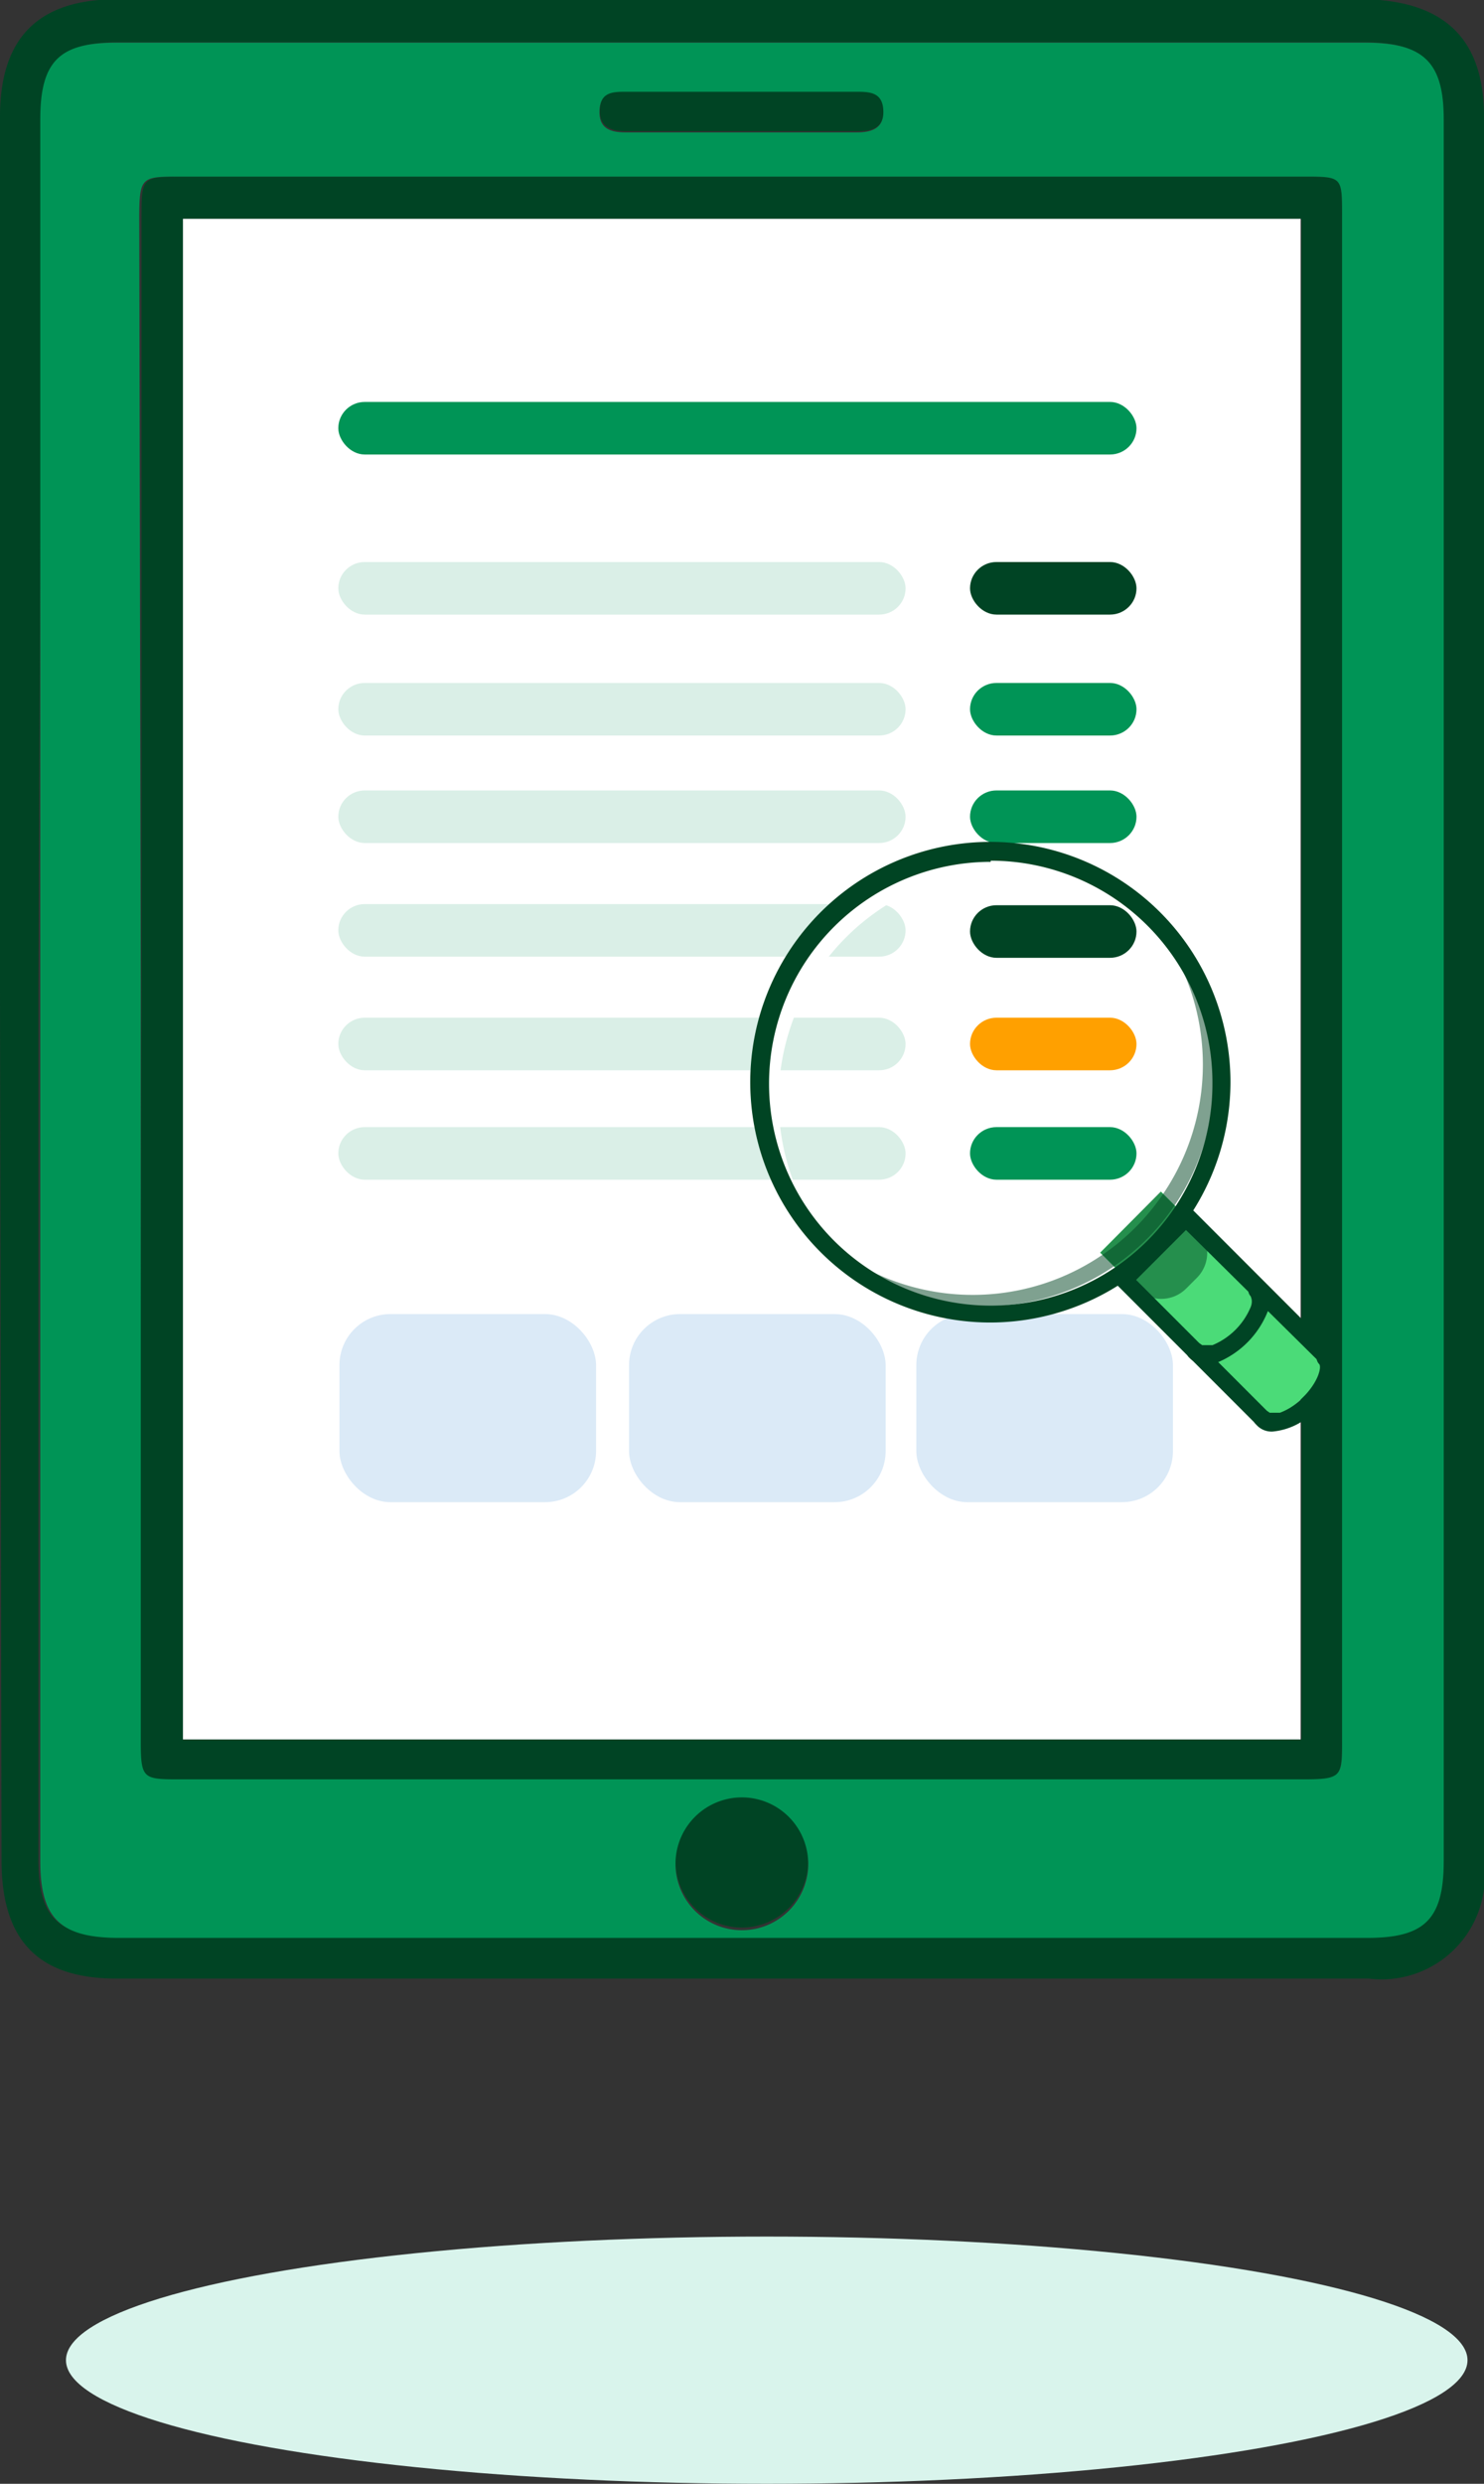 <?xml version="1.0" encoding="UTF-8"?> <svg xmlns="http://www.w3.org/2000/svg" viewBox="0 0 38.69 64.7"><rect x="0" y="0" width="38.69" height="64.7" fill="#333333" stroke="none"/><defs><style>.cls-1{isolation:isolate;}.cls-2{fill:#004424;}.cls-3{fill:#fff;}.cls-4{fill:#daefe7;}.cls-5{fill:#009456;}.cls-6{fill:#dbeaf7;}.cls-7{fill:#ffa000;}.cls-8{fill:#4bdb78;}.cls-10,.cls-9{fill:#004423;}.cls-9{mix-blend-mode:multiply;opacity:0.5;}.cls-11{fill:#d9f4ec;}</style></defs><g class="cls-1"><g id="Calque_1" data-name="Calque 1"><path class="cls-2" d="M38.31,90.71V68c0-2.06,1-3.06,3.06-3.06H73.92C76,65,77,66,77,68v45.5a2.69,2.69,0,0,1-3,3H41.35c-2.05,0-3-1-3-3.08Zm1,0v22.69c0,1.53.52,2,2.06,2H73.9c1.53,0,2-.51,2-2V68.06c0-1.53-.52-2-2.06-2H41.41c-1.53,0-2,.51-2,2Z" transform="translate(-38.31 -64.96)"></path><path class="cls-2" d="M42,90.45V70.65c0-1.06,0-1.09,1.06-1.09H72.3c1,0,1,0,1,1v39.79c0,.92-.07,1-1,1H43c-1,0-1.05-.06-1.05-1Zm30.24,19.82V70.66H43.08v39.61Z" transform="translate(-38.31 -64.96)"></path><path class="cls-2" d="M59.38,113.42a1.73,1.73,0,1,1-1.72-1.71A1.74,1.74,0,0,1,59.38,113.42Z" transform="translate(-38.31 -64.96)"></path><path class="cls-2" d="M57.65,67.32h3c.36,0,.69,0,.7.49s-.31.57-.7.57h-6c-.39,0-.72-.1-.7-.57s.35-.49.71-.49Z" transform="translate(-38.31 -64.96)"></path><path class="cls-3" d="M72.22,110.27H43.08V70.66H72.22Z" transform="translate(-38.31 -64.96)"></path><rect class="cls-4" x="8.82" y="23.55" width="14.79" height="1.37" rx="0.69"></rect><rect class="cls-4" x="8.82" y="26.51" width="14.79" height="1.37" rx="0.69"></rect><rect class="cls-4" x="8.82" y="29.36" width="14.79" height="1.37" rx="0.69"></rect><rect class="cls-4" x="8.82" y="20.59" width="14.79" height="1.37" rx="0.69"></rect><rect class="cls-5" x="25.29" y="20.59" width="4.34" height="1.37" rx="0.69"></rect><rect class="cls-4" x="8.82" y="17.79" width="14.79" height="1.37" rx="0.69"></rect><rect class="cls-6" x="23.89" y="34.23" width="6.69" height="4.9" rx="1.33"></rect><rect class="cls-6" x="16.4" y="34.23" width="6.69" height="4.9" rx="1.33"></rect><rect class="cls-6" x="8.85" y="34.23" width="6.69" height="4.9" rx="1.33"></rect><rect class="cls-4" x="8.82" y="14.64" width="14.79" height="1.37" rx="0.69"></rect><rect class="cls-2" x="25.29" y="14.64" width="4.34" height="1.37" rx="0.69"></rect><rect class="cls-5" x="25.29" y="17.79" width="4.34" height="1.37" rx="0.69"></rect><rect class="cls-5" x="25.29" y="29.36" width="4.34" height="1.37" rx="0.69"></rect><rect class="cls-2" x="25.29" y="23.58" width="4.34" height="1.37" rx="0.69"></rect><rect class="cls-7" x="25.29" y="26.51" width="4.34" height="1.37" rx="0.69"></rect><rect class="cls-5" x="8.82" y="10.47" width="20.81" height="1.37" rx="0.69"></rect><polygon class="cls-8" points="30.27 31.04 28.68 32.63 33.19 37.13 34.83 35.6 30.27 31.04"></polygon><path class="cls-9" d="M69.51,96.94,68.57,96,67,97.59l.94.94a.92.92,0,0,0,1.29,0l.29-.29A.92.92,0,0,0,69.51,96.94Z" transform="translate(-38.31 -64.96)"></path><path class="cls-9" d="M68.06,88.6a6,6,0,0,1-8.48,8.48,6,6,0,1,0,8.48-8.48Z" transform="translate(-38.31 -64.96)"></path><path class="cls-3" d="M60.22,97.71a6,6,0,0,1,8.48-8.48,6,6,0,1,0-8.48,8.48Z" transform="translate(-38.31 -64.96)"></path><path class="cls-10" d="M64.14,99.41a6.26,6.26,0,1,1,6.25-6.25A6.27,6.27,0,0,1,64.14,99.41Zm0-12a5.78,5.78,0,1,0,5.78,5.78A5.78,5.78,0,0,0,64.14,87.38Z" transform="translate(-38.31 -64.96)"></path><path class="cls-2" d="M71.17,102.1A.23.23,0,0,1,71,102l-3.57-3.57a.24.24,0,0,1,0-.33l1.63-1.63a.25.25,0,0,1,.34,0L73,100.07a.23.23,0,1,1-.33.33L69.23,97l-1.3,1.3,3.4,3.4a.22.22,0,0,1,0,.33A.2.2,0,0,1,71.17,102.1Z" transform="translate(-38.31 -64.96)"></path><path class="cls-2" d="M71.49,102.25a.53.53,0,0,1-.41-.16.22.22,0,0,1,0-.33.24.24,0,0,1,.33,0s.11,0,.27,0a1.61,1.61,0,0,0,.6-.4c.42-.42.49-.81.42-.87a.25.25,0,0,1,0-.34.24.24,0,0,1,.33,0c.32.32.14,1-.42,1.54A1.74,1.74,0,0,1,71.49,102.25Z" transform="translate(-38.31 -64.96)"></path><path class="cls-2" d="M69.73,100.49a.53.53,0,0,1-.41-.16.22.22,0,0,1,0-.33.24.24,0,0,1,.33,0s.11,0,.27,0a1.84,1.84,0,0,0,1-1c.06-.16,0-.25,0-.27a.25.25,0,0,1,0-.34.24.24,0,0,1,.33,0,.7.7,0,0,1,.1.76,2.39,2.39,0,0,1-1.3,1.3A1.06,1.06,0,0,1,69.73,100.49Z" transform="translate(-38.31 -64.96)"></path><path class="cls-5" d="M39.36,90.75V68.07c0-1.54.52-2,2-2H73.89c1.54,0,2.06.51,2.06,2v45.37c0,1.54-.52,2-2,2H41.42c-1.54,0-2.06-.51-2.06-2Zm2.62-.3v19.86c0,1,.06,1,1.05,1H72.3c1,0,1-.08,1-1V70.56c0-1,0-1-1-1H43c-1,0-1.06,0-1.06,1.09Zm17.4,23a1.73,1.73,0,1,0-1.71,1.79A1.73,1.73,0,0,0,59.38,113.42Zm-1.73-46.1h-3c-.36,0-.69,0-.71.49s.31.57.7.57h6c.39,0,.72-.1.7-.57s-.34-.49-.7-.49Z" transform="translate(-38.31 -64.96)"></path><ellipse class="cls-11" cx="19.99" cy="61.48" rx="18.27" ry="3.22"></ellipse></g></g></svg> 